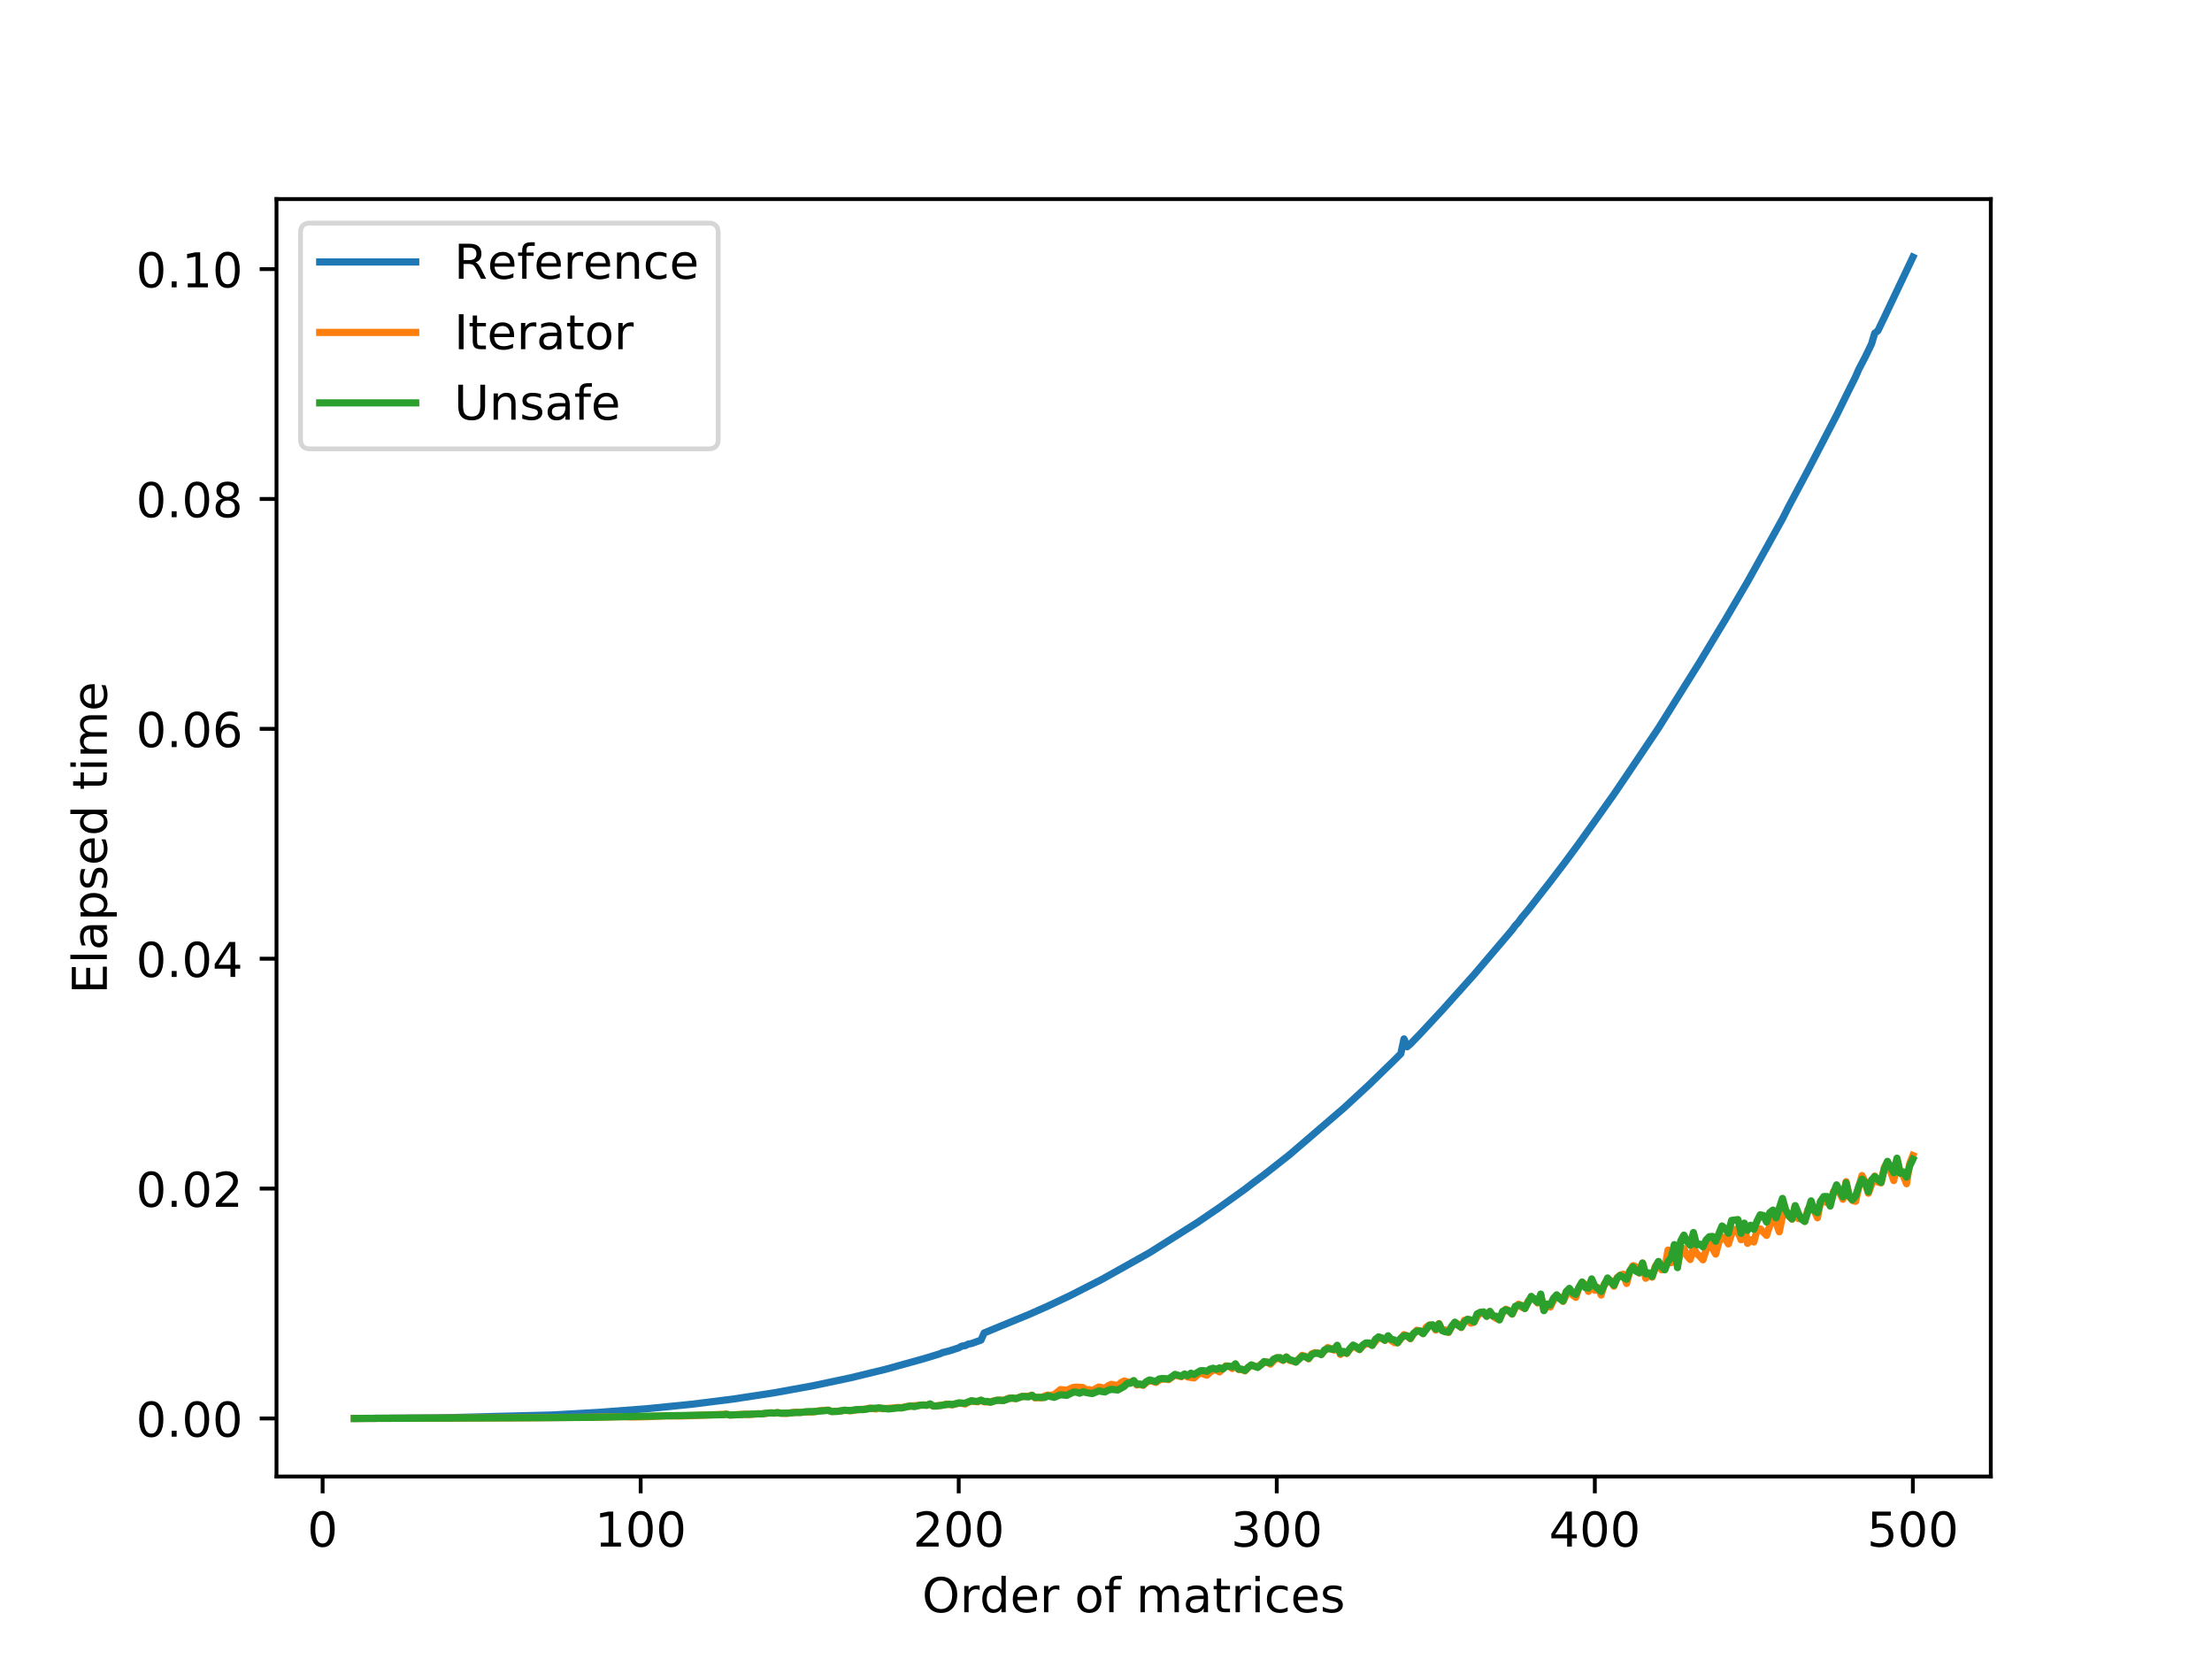 <?xml version="1.0" encoding="utf-8" standalone="no"?>
<!DOCTYPE svg PUBLIC "-//W3C//DTD SVG 1.1//EN"
  "http://www.w3.org/Graphics/SVG/1.1/DTD/svg11.dtd">
<!-- Created with matplotlib (https://matplotlib.org/) -->
<svg height="345.6pt" version="1.1" viewBox="0 0 460.8 345.6" width="460.8pt" xmlns="http://www.w3.org/2000/svg" xmlns:xlink="http://www.w3.org/1999/xlink">
 <defs>
  <style type="text/css">
*{stroke-linecap:butt;stroke-linejoin:round;}
  </style>
 </defs>
 <g id="figure_1">
  <g id="patch_1">
   <path d="M 0 345.6 
L 460.8 345.6 
L 460.8 0 
L 0 0 
z
" style="fill:#ffffff;"/>
  </g>
  <g id="axes_1">
   <g id="patch_2">
    <path d="M 57.6 307.584 
L 414.72 307.584 
L 414.72 41.472 
L 57.6 41.472 
z
" style="fill:#ffffff;"/>
   </g>
   <g id="matplotlib.axis_1">
    <g id="xtick_1">
     <g id="line2d_1">
      <defs>
       <path d="M 0 0 
L 0 3.5 
" id="md38ed3d8c5" style="stroke:#000000;stroke-width:0.8;"/>
      </defs>
      <g>
       <use style="stroke:#000000;stroke-width:0.8;" x="67.207" xlink:href="#md38ed3d8c5" y="307.584"/>
      </g>
     </g>
     <g id="text_1">
      <!-- 0 -->
      <defs>
       <path d="M 31.781 66.406 
Q 24.172 66.406 20.328 58.906 
Q 16.5 51.422 16.5 36.375 
Q 16.5 21.391 20.328 13.891 
Q 24.172 6.391 31.781 6.391 
Q 39.453 6.391 43.281 13.891 
Q 47.125 21.391 47.125 36.375 
Q 47.125 51.422 43.281 58.906 
Q 39.453 66.406 31.781 66.406 
z
M 31.781 74.219 
Q 44.047 74.219 50.516 64.516 
Q 56.984 54.828 56.984 36.375 
Q 56.984 17.969 50.516 8.266 
Q 44.047 -1.422 31.781 -1.422 
Q 19.531 -1.422 13.062 8.266 
Q 6.594 17.969 6.594 36.375 
Q 6.594 54.828 13.062 64.516 
Q 19.531 74.219 31.781 74.219 
z
" id="DejaVuSans-48"/>
      </defs>
      <g transform="translate(64.026 322.182)scale(0.1 -0.1)">
       <use xlink:href="#DejaVuSans-48"/>
      </g>
     </g>
    </g>
    <g id="xtick_2">
     <g id="line2d_2">
      <g>
       <use style="stroke:#000000;stroke-width:0.8;" x="133.463" xlink:href="#md38ed3d8c5" y="307.584"/>
      </g>
     </g>
     <g id="text_2">
      <!-- 100 -->
      <defs>
       <path d="M 12.406 8.297 
L 28.516 8.297 
L 28.516 63.922 
L 10.984 60.406 
L 10.984 69.391 
L 28.422 72.906 
L 38.281 72.906 
L 38.281 8.297 
L 54.391 8.297 
L 54.391 0 
L 12.406 0 
z
" id="DejaVuSans-49"/>
      </defs>
      <g transform="translate(123.919 322.182)scale(0.1 -0.1)">
       <use xlink:href="#DejaVuSans-49"/>
       <use x="63.623" xlink:href="#DejaVuSans-48"/>
       <use x="127.246" xlink:href="#DejaVuSans-48"/>
      </g>
     </g>
    </g>
    <g id="xtick_3">
     <g id="line2d_3">
      <g>
       <use style="stroke:#000000;stroke-width:0.8;" x="199.719" xlink:href="#md38ed3d8c5" y="307.584"/>
      </g>
     </g>
     <g id="text_3">
      <!-- 200 -->
      <defs>
       <path d="M 19.188 8.297 
L 53.609 8.297 
L 53.609 0 
L 7.328 0 
L 7.328 8.297 
Q 12.938 14.109 22.625 23.891 
Q 32.328 33.688 34.812 36.531 
Q 39.547 41.844 41.422 45.531 
Q 43.312 49.219 43.312 52.781 
Q 43.312 58.594 39.234 62.25 
Q 35.156 65.922 28.609 65.922 
Q 23.969 65.922 18.812 64.312 
Q 13.672 62.703 7.812 59.422 
L 7.812 69.391 
Q 13.766 71.781 18.938 73 
Q 24.125 74.219 28.422 74.219 
Q 39.75 74.219 46.484 68.547 
Q 53.219 62.891 53.219 53.422 
Q 53.219 48.922 51.531 44.891 
Q 49.859 40.875 45.406 35.406 
Q 44.188 33.984 37.641 27.219 
Q 31.109 20.453 19.188 8.297 
z
" id="DejaVuSans-50"/>
      </defs>
      <g transform="translate(190.175 322.182)scale(0.1 -0.1)">
       <use xlink:href="#DejaVuSans-50"/>
       <use x="63.623" xlink:href="#DejaVuSans-48"/>
       <use x="127.246" xlink:href="#DejaVuSans-48"/>
      </g>
     </g>
    </g>
    <g id="xtick_4">
     <g id="line2d_4">
      <g>
       <use style="stroke:#000000;stroke-width:0.8;" x="265.975" xlink:href="#md38ed3d8c5" y="307.584"/>
      </g>
     </g>
     <g id="text_4">
      <!-- 300 -->
      <defs>
       <path d="M 40.578 39.312 
Q 47.656 37.797 51.625 33 
Q 55.609 28.219 55.609 21.188 
Q 55.609 10.406 48.188 4.484 
Q 40.766 -1.422 27.094 -1.422 
Q 22.516 -1.422 17.656 -0.516 
Q 12.797 0.391 7.625 2.203 
L 7.625 11.719 
Q 11.719 9.328 16.594 8.109 
Q 21.484 6.891 26.812 6.891 
Q 36.078 6.891 40.938 10.547 
Q 45.797 14.203 45.797 21.188 
Q 45.797 27.641 41.281 31.266 
Q 36.766 34.906 28.719 34.906 
L 20.219 34.906 
L 20.219 43.016 
L 29.109 43.016 
Q 36.375 43.016 40.234 45.922 
Q 44.094 48.828 44.094 54.297 
Q 44.094 59.906 40.109 62.906 
Q 36.141 65.922 28.719 65.922 
Q 24.656 65.922 20.016 65.031 
Q 15.375 64.156 9.812 62.312 
L 9.812 71.094 
Q 15.438 72.656 20.344 73.438 
Q 25.25 74.219 29.594 74.219 
Q 40.828 74.219 47.359 69.109 
Q 53.906 64.016 53.906 55.328 
Q 53.906 49.266 50.438 45.094 
Q 46.969 40.922 40.578 39.312 
z
" id="DejaVuSans-51"/>
      </defs>
      <g transform="translate(256.431 322.182)scale(0.1 -0.1)">
       <use xlink:href="#DejaVuSans-51"/>
       <use x="63.623" xlink:href="#DejaVuSans-48"/>
       <use x="127.246" xlink:href="#DejaVuSans-48"/>
      </g>
     </g>
    </g>
    <g id="xtick_5">
     <g id="line2d_5">
      <g>
       <use style="stroke:#000000;stroke-width:0.8;" x="332.231" xlink:href="#md38ed3d8c5" y="307.584"/>
      </g>
     </g>
     <g id="text_5">
      <!-- 400 -->
      <defs>
       <path d="M 37.797 64.312 
L 12.891 25.391 
L 37.797 25.391 
z
M 35.203 72.906 
L 47.609 72.906 
L 47.609 25.391 
L 58.016 25.391 
L 58.016 17.188 
L 47.609 17.188 
L 47.609 0 
L 37.797 0 
L 37.797 17.188 
L 4.891 17.188 
L 4.891 26.703 
z
" id="DejaVuSans-52"/>
      </defs>
      <g transform="translate(322.687 322.182)scale(0.1 -0.1)">
       <use xlink:href="#DejaVuSans-52"/>
       <use x="63.623" xlink:href="#DejaVuSans-48"/>
       <use x="127.246" xlink:href="#DejaVuSans-48"/>
      </g>
     </g>
    </g>
    <g id="xtick_6">
     <g id="line2d_6">
      <g>
       <use style="stroke:#000000;stroke-width:0.8;" x="398.487" xlink:href="#md38ed3d8c5" y="307.584"/>
      </g>
     </g>
     <g id="text_6">
      <!-- 500 -->
      <defs>
       <path d="M 10.797 72.906 
L 49.516 72.906 
L 49.516 64.594 
L 19.828 64.594 
L 19.828 46.734 
Q 21.969 47.469 24.109 47.828 
Q 26.266 48.188 28.422 48.188 
Q 40.625 48.188 47.75 41.5 
Q 54.891 34.812 54.891 23.391 
Q 54.891 11.625 47.562 5.094 
Q 40.234 -1.422 26.906 -1.422 
Q 22.312 -1.422 17.547 -0.641 
Q 12.797 0.141 7.719 1.703 
L 7.719 11.625 
Q 12.109 9.234 16.797 8.062 
Q 21.484 6.891 26.703 6.891 
Q 35.156 6.891 40.078 11.328 
Q 45.016 15.766 45.016 23.391 
Q 45.016 31 40.078 35.438 
Q 35.156 39.891 26.703 39.891 
Q 22.75 39.891 18.812 39.016 
Q 14.891 38.141 10.797 36.281 
z
" id="DejaVuSans-53"/>
      </defs>
      <g transform="translate(388.944 322.182)scale(0.1 -0.1)">
       <use xlink:href="#DejaVuSans-53"/>
       <use x="63.623" xlink:href="#DejaVuSans-48"/>
       <use x="127.246" xlink:href="#DejaVuSans-48"/>
      </g>
     </g>
    </g>
    <g id="text_7">
     <!-- Order of matrices -->
     <defs>
      <path d="M 39.406 66.219 
Q 28.656 66.219 22.328 58.203 
Q 16.016 50.203 16.016 36.375 
Q 16.016 22.609 22.328 14.594 
Q 28.656 6.594 39.406 6.594 
Q 50.141 6.594 56.422 14.594 
Q 62.703 22.609 62.703 36.375 
Q 62.703 50.203 56.422 58.203 
Q 50.141 66.219 39.406 66.219 
z
M 39.406 74.219 
Q 54.734 74.219 63.906 63.938 
Q 73.094 53.656 73.094 36.375 
Q 73.094 19.141 63.906 8.859 
Q 54.734 -1.422 39.406 -1.422 
Q 24.031 -1.422 14.812 8.828 
Q 5.609 19.094 5.609 36.375 
Q 5.609 53.656 14.812 63.938 
Q 24.031 74.219 39.406 74.219 
z
" id="DejaVuSans-79"/>
      <path d="M 41.109 46.297 
Q 39.594 47.172 37.812 47.578 
Q 36.031 48 33.891 48 
Q 26.266 48 22.188 43.047 
Q 18.109 38.094 18.109 28.812 
L 18.109 0 
L 9.078 0 
L 9.078 54.688 
L 18.109 54.688 
L 18.109 46.188 
Q 20.953 51.172 25.484 53.578 
Q 30.031 56 36.531 56 
Q 37.453 56 38.578 55.875 
Q 39.703 55.766 41.062 55.516 
z
" id="DejaVuSans-114"/>
      <path d="M 45.406 46.391 
L 45.406 75.984 
L 54.391 75.984 
L 54.391 0 
L 45.406 0 
L 45.406 8.203 
Q 42.578 3.328 38.25 0.953 
Q 33.938 -1.422 27.875 -1.422 
Q 17.969 -1.422 11.734 6.484 
Q 5.516 14.406 5.516 27.297 
Q 5.516 40.188 11.734 48.094 
Q 17.969 56 27.875 56 
Q 33.938 56 38.25 53.625 
Q 42.578 51.266 45.406 46.391 
z
M 14.797 27.297 
Q 14.797 17.391 18.875 11.75 
Q 22.953 6.109 30.078 6.109 
Q 37.203 6.109 41.297 11.75 
Q 45.406 17.391 45.406 27.297 
Q 45.406 37.203 41.297 42.844 
Q 37.203 48.484 30.078 48.484 
Q 22.953 48.484 18.875 42.844 
Q 14.797 37.203 14.797 27.297 
z
" id="DejaVuSans-100"/>
      <path d="M 56.203 29.594 
L 56.203 25.203 
L 14.891 25.203 
Q 15.484 15.922 20.484 11.062 
Q 25.484 6.203 34.422 6.203 
Q 39.594 6.203 44.453 7.469 
Q 49.312 8.734 54.109 11.281 
L 54.109 2.781 
Q 49.266 0.734 44.188 -0.344 
Q 39.109 -1.422 33.891 -1.422 
Q 20.797 -1.422 13.156 6.188 
Q 5.516 13.812 5.516 26.812 
Q 5.516 40.234 12.766 48.109 
Q 20.016 56 32.328 56 
Q 43.359 56 49.781 48.891 
Q 56.203 41.797 56.203 29.594 
z
M 47.219 32.234 
Q 47.125 39.594 43.094 43.984 
Q 39.062 48.391 32.422 48.391 
Q 24.906 48.391 20.391 44.141 
Q 15.875 39.891 15.188 32.172 
z
" id="DejaVuSans-101"/>
      <path id="DejaVuSans-32"/>
      <path d="M 30.609 48.391 
Q 23.391 48.391 19.188 42.75 
Q 14.984 37.109 14.984 27.297 
Q 14.984 17.484 19.156 11.844 
Q 23.344 6.203 30.609 6.203 
Q 37.797 6.203 41.984 11.859 
Q 46.188 17.531 46.188 27.297 
Q 46.188 37.016 41.984 42.703 
Q 37.797 48.391 30.609 48.391 
z
M 30.609 56 
Q 42.328 56 49.016 48.375 
Q 55.719 40.766 55.719 27.297 
Q 55.719 13.875 49.016 6.219 
Q 42.328 -1.422 30.609 -1.422 
Q 18.844 -1.422 12.172 6.219 
Q 5.516 13.875 5.516 27.297 
Q 5.516 40.766 12.172 48.375 
Q 18.844 56 30.609 56 
z
" id="DejaVuSans-111"/>
      <path d="M 37.109 75.984 
L 37.109 68.5 
L 28.516 68.5 
Q 23.688 68.5 21.797 66.547 
Q 19.922 64.594 19.922 59.516 
L 19.922 54.688 
L 34.719 54.688 
L 34.719 47.703 
L 19.922 47.703 
L 19.922 0 
L 10.891 0 
L 10.891 47.703 
L 2.297 47.703 
L 2.297 54.688 
L 10.891 54.688 
L 10.891 58.5 
Q 10.891 67.625 15.141 71.797 
Q 19.391 75.984 28.609 75.984 
z
" id="DejaVuSans-102"/>
      <path d="M 52 44.188 
Q 55.375 50.25 60.062 53.125 
Q 64.75 56 71.094 56 
Q 79.641 56 84.281 50.016 
Q 88.922 44.047 88.922 33.016 
L 88.922 0 
L 79.891 0 
L 79.891 32.719 
Q 79.891 40.578 77.094 44.375 
Q 74.312 48.188 68.609 48.188 
Q 61.625 48.188 57.562 43.547 
Q 53.516 38.922 53.516 30.906 
L 53.516 0 
L 44.484 0 
L 44.484 32.719 
Q 44.484 40.625 41.703 44.406 
Q 38.922 48.188 33.109 48.188 
Q 26.219 48.188 22.156 43.531 
Q 18.109 38.875 18.109 30.906 
L 18.109 0 
L 9.078 0 
L 9.078 54.688 
L 18.109 54.688 
L 18.109 46.188 
Q 21.188 51.219 25.484 53.609 
Q 29.781 56 35.688 56 
Q 41.656 56 45.828 52.969 
Q 50 49.953 52 44.188 
z
" id="DejaVuSans-109"/>
      <path d="M 34.281 27.484 
Q 23.391 27.484 19.188 25 
Q 14.984 22.516 14.984 16.5 
Q 14.984 11.719 18.141 8.906 
Q 21.297 6.109 26.703 6.109 
Q 34.188 6.109 38.703 11.406 
Q 43.219 16.703 43.219 25.484 
L 43.219 27.484 
z
M 52.203 31.203 
L 52.203 0 
L 43.219 0 
L 43.219 8.297 
Q 40.141 3.328 35.547 0.953 
Q 30.953 -1.422 24.312 -1.422 
Q 15.922 -1.422 10.953 3.297 
Q 6 8.016 6 15.922 
Q 6 25.141 12.172 29.828 
Q 18.359 34.516 30.609 34.516 
L 43.219 34.516 
L 43.219 35.406 
Q 43.219 41.609 39.141 45 
Q 35.062 48.391 27.688 48.391 
Q 23 48.391 18.547 47.266 
Q 14.109 46.141 10.016 43.891 
L 10.016 52.203 
Q 14.938 54.109 19.578 55.047 
Q 24.219 56 28.609 56 
Q 40.484 56 46.344 49.844 
Q 52.203 43.703 52.203 31.203 
z
" id="DejaVuSans-97"/>
      <path d="M 18.312 70.219 
L 18.312 54.688 
L 36.812 54.688 
L 36.812 47.703 
L 18.312 47.703 
L 18.312 18.016 
Q 18.312 11.328 20.141 9.422 
Q 21.969 7.516 27.594 7.516 
L 36.812 7.516 
L 36.812 0 
L 27.594 0 
Q 17.188 0 13.234 3.875 
Q 9.281 7.766 9.281 18.016 
L 9.281 47.703 
L 2.688 47.703 
L 2.688 54.688 
L 9.281 54.688 
L 9.281 70.219 
z
" id="DejaVuSans-116"/>
      <path d="M 9.422 54.688 
L 18.406 54.688 
L 18.406 0 
L 9.422 0 
z
M 9.422 75.984 
L 18.406 75.984 
L 18.406 64.594 
L 9.422 64.594 
z
" id="DejaVuSans-105"/>
      <path d="M 48.781 52.594 
L 48.781 44.188 
Q 44.969 46.297 41.141 47.344 
Q 37.312 48.391 33.406 48.391 
Q 24.656 48.391 19.812 42.844 
Q 14.984 37.312 14.984 27.297 
Q 14.984 17.281 19.812 11.734 
Q 24.656 6.203 33.406 6.203 
Q 37.312 6.203 41.141 7.25 
Q 44.969 8.297 48.781 10.406 
L 48.781 2.094 
Q 45.016 0.344 40.984 -0.531 
Q 36.969 -1.422 32.422 -1.422 
Q 20.062 -1.422 12.781 6.344 
Q 5.516 14.109 5.516 27.297 
Q 5.516 40.672 12.859 48.328 
Q 20.219 56 33.016 56 
Q 37.156 56 41.109 55.141 
Q 45.062 54.297 48.781 52.594 
z
" id="DejaVuSans-99"/>
      <path d="M 44.281 53.078 
L 44.281 44.578 
Q 40.484 46.531 36.375 47.5 
Q 32.281 48.484 27.875 48.484 
Q 21.188 48.484 17.844 46.438 
Q 14.5 44.391 14.5 40.281 
Q 14.5 37.156 16.891 35.375 
Q 19.281 33.594 26.516 31.984 
L 29.594 31.297 
Q 39.156 29.25 43.188 25.516 
Q 47.219 21.781 47.219 15.094 
Q 47.219 7.469 41.188 3.016 
Q 35.156 -1.422 24.609 -1.422 
Q 20.219 -1.422 15.453 -0.562 
Q 10.688 0.297 5.422 2 
L 5.422 11.281 
Q 10.406 8.688 15.234 7.391 
Q 20.062 6.109 24.812 6.109 
Q 31.156 6.109 34.562 8.281 
Q 37.984 10.453 37.984 14.406 
Q 37.984 18.062 35.516 20.016 
Q 33.062 21.969 24.703 23.781 
L 21.578 24.516 
Q 13.234 26.266 9.516 29.906 
Q 5.812 33.547 5.812 39.891 
Q 5.812 47.609 11.281 51.797 
Q 16.75 56 26.812 56 
Q 31.781 56 36.172 55.266 
Q 40.578 54.547 44.281 53.078 
z
" id="DejaVuSans-115"/>
     </defs>
     <g transform="translate(192.096 335.861)scale(0.1 -0.1)">
      <use xlink:href="#DejaVuSans-79"/>
      <use x="78.711" xlink:href="#DejaVuSans-114"/>
      <use x="119.809" xlink:href="#DejaVuSans-100"/>
      <use x="183.285" xlink:href="#DejaVuSans-101"/>
      <use x="244.809" xlink:href="#DejaVuSans-114"/>
      <use x="285.922" xlink:href="#DejaVuSans-32"/>
      <use x="317.709" xlink:href="#DejaVuSans-111"/>
      <use x="378.891" xlink:href="#DejaVuSans-102"/>
      <use x="414.096" xlink:href="#DejaVuSans-32"/>
      <use x="445.883" xlink:href="#DejaVuSans-109"/>
      <use x="543.295" xlink:href="#DejaVuSans-97"/>
      <use x="604.574" xlink:href="#DejaVuSans-116"/>
      <use x="643.783" xlink:href="#DejaVuSans-114"/>
      <use x="684.896" xlink:href="#DejaVuSans-105"/>
      <use x="712.68" xlink:href="#DejaVuSans-99"/>
      <use x="767.66" xlink:href="#DejaVuSans-101"/>
      <use x="829.184" xlink:href="#DejaVuSans-115"/>
     </g>
    </g>
   </g>
   <g id="matplotlib.axis_2">
    <g id="ytick_1">
     <g id="line2d_7">
      <defs>
       <path d="M 0 0 
L -3.5 0 
" id="maf5b154759" style="stroke:#000000;stroke-width:0.8;"/>
      </defs>
      <g>
       <use style="stroke:#000000;stroke-width:0.8;" x="57.6" xlink:href="#maf5b154759" y="295.49"/>
      </g>
     </g>
     <g id="text_8">
      <!-- 0.00 -->
      <defs>
       <path d="M 10.688 12.406 
L 21 12.406 
L 21 0 
L 10.688 0 
z
" id="DejaVuSans-46"/>
      </defs>
      <g transform="translate(28.334 299.289)scale(0.1 -0.1)">
       <use xlink:href="#DejaVuSans-48"/>
       <use x="63.623" xlink:href="#DejaVuSans-46"/>
       <use x="95.41" xlink:href="#DejaVuSans-48"/>
       <use x="159.033" xlink:href="#DejaVuSans-48"/>
      </g>
     </g>
    </g>
    <g id="ytick_2">
     <g id="line2d_8">
      <g>
       <use style="stroke:#000000;stroke-width:0.8;" x="57.6" xlink:href="#maf5b154759" y="247.604"/>
      </g>
     </g>
     <g id="text_9">
      <!-- 0.02 -->
      <g transform="translate(28.334 251.403)scale(0.1 -0.1)">
       <use xlink:href="#DejaVuSans-48"/>
       <use x="63.623" xlink:href="#DejaVuSans-46"/>
       <use x="95.41" xlink:href="#DejaVuSans-48"/>
       <use x="159.033" xlink:href="#DejaVuSans-50"/>
      </g>
     </g>
    </g>
    <g id="ytick_3">
     <g id="line2d_9">
      <g>
       <use style="stroke:#000000;stroke-width:0.8;" x="57.6" xlink:href="#maf5b154759" y="199.717"/>
      </g>
     </g>
     <g id="text_10">
      <!-- 0.04 -->
      <g transform="translate(28.334 203.517)scale(0.1 -0.1)">
       <use xlink:href="#DejaVuSans-48"/>
       <use x="63.623" xlink:href="#DejaVuSans-46"/>
       <use x="95.41" xlink:href="#DejaVuSans-48"/>
       <use x="159.033" xlink:href="#DejaVuSans-52"/>
      </g>
     </g>
    </g>
    <g id="ytick_4">
     <g id="line2d_10">
      <g>
       <use style="stroke:#000000;stroke-width:0.8;" x="57.6" xlink:href="#maf5b154759" y="151.831"/>
      </g>
     </g>
     <g id="text_11">
      <!-- 0.06 -->
      <defs>
       <path d="M 33.016 40.375 
Q 26.375 40.375 22.484 35.828 
Q 18.609 31.297 18.609 23.391 
Q 18.609 15.531 22.484 10.953 
Q 26.375 6.391 33.016 6.391 
Q 39.656 6.391 43.531 10.953 
Q 47.406 15.531 47.406 23.391 
Q 47.406 31.297 43.531 35.828 
Q 39.656 40.375 33.016 40.375 
z
M 52.594 71.297 
L 52.594 62.312 
Q 48.875 64.062 45.094 64.984 
Q 41.312 65.922 37.594 65.922 
Q 27.828 65.922 22.672 59.328 
Q 17.531 52.734 16.797 39.406 
Q 19.672 43.656 24.016 45.922 
Q 28.375 48.188 33.594 48.188 
Q 44.578 48.188 50.953 41.516 
Q 57.328 34.859 57.328 23.391 
Q 57.328 12.156 50.688 5.359 
Q 44.047 -1.422 33.016 -1.422 
Q 20.359 -1.422 13.672 8.266 
Q 6.984 17.969 6.984 36.375 
Q 6.984 53.656 15.188 63.938 
Q 23.391 74.219 37.203 74.219 
Q 40.922 74.219 44.703 73.484 
Q 48.484 72.75 52.594 71.297 
z
" id="DejaVuSans-54"/>
      </defs>
      <g transform="translate(28.334 155.63)scale(0.1 -0.1)">
       <use xlink:href="#DejaVuSans-48"/>
       <use x="63.623" xlink:href="#DejaVuSans-46"/>
       <use x="95.41" xlink:href="#DejaVuSans-48"/>
       <use x="159.033" xlink:href="#DejaVuSans-54"/>
      </g>
     </g>
    </g>
    <g id="ytick_5">
     <g id="line2d_11">
      <g>
       <use style="stroke:#000000;stroke-width:0.8;" x="57.6" xlink:href="#maf5b154759" y="103.945"/>
      </g>
     </g>
     <g id="text_12">
      <!-- 0.08 -->
      <defs>
       <path d="M 31.781 34.625 
Q 24.75 34.625 20.719 30.859 
Q 16.703 27.094 16.703 20.516 
Q 16.703 13.922 20.719 10.156 
Q 24.75 6.391 31.781 6.391 
Q 38.812 6.391 42.859 10.172 
Q 46.922 13.969 46.922 20.516 
Q 46.922 27.094 42.891 30.859 
Q 38.875 34.625 31.781 34.625 
z
M 21.922 38.812 
Q 15.578 40.375 12.031 44.719 
Q 8.5 49.078 8.5 55.328 
Q 8.5 64.062 14.719 69.141 
Q 20.953 74.219 31.781 74.219 
Q 42.672 74.219 48.875 69.141 
Q 55.078 64.062 55.078 55.328 
Q 55.078 49.078 51.531 44.719 
Q 48 40.375 41.703 38.812 
Q 48.828 37.156 52.797 32.312 
Q 56.781 27.484 56.781 20.516 
Q 56.781 9.906 50.312 4.234 
Q 43.844 -1.422 31.781 -1.422 
Q 19.734 -1.422 13.25 4.234 
Q 6.781 9.906 6.781 20.516 
Q 6.781 27.484 10.781 32.312 
Q 14.797 37.156 21.922 38.812 
z
M 18.312 54.391 
Q 18.312 48.734 21.844 45.562 
Q 25.391 42.391 31.781 42.391 
Q 38.141 42.391 41.719 45.562 
Q 45.312 48.734 45.312 54.391 
Q 45.312 60.062 41.719 63.234 
Q 38.141 66.406 31.781 66.406 
Q 25.391 66.406 21.844 63.234 
Q 18.312 60.062 18.312 54.391 
z
" id="DejaVuSans-56"/>
      </defs>
      <g transform="translate(28.334 107.744)scale(0.1 -0.1)">
       <use xlink:href="#DejaVuSans-48"/>
       <use x="63.623" xlink:href="#DejaVuSans-46"/>
       <use x="95.41" xlink:href="#DejaVuSans-48"/>
       <use x="159.033" xlink:href="#DejaVuSans-56"/>
      </g>
     </g>
    </g>
    <g id="ytick_6">
     <g id="line2d_12">
      <g>
       <use style="stroke:#000000;stroke-width:0.8;" x="57.6" xlink:href="#maf5b154759" y="56.059"/>
      </g>
     </g>
     <g id="text_13">
      <!-- 0.10 -->
      <g transform="translate(28.334 59.858)scale(0.1 -0.1)">
       <use xlink:href="#DejaVuSans-48"/>
       <use x="63.623" xlink:href="#DejaVuSans-46"/>
       <use x="95.41" xlink:href="#DejaVuSans-49"/>
       <use x="159.033" xlink:href="#DejaVuSans-48"/>
      </g>
     </g>
    </g>
    <g id="text_14">
     <!-- Elapsed time -->
     <defs>
      <path d="M 9.812 72.906 
L 55.906 72.906 
L 55.906 64.594 
L 19.672 64.594 
L 19.672 43.016 
L 54.391 43.016 
L 54.391 34.719 
L 19.672 34.719 
L 19.672 8.297 
L 56.781 8.297 
L 56.781 0 
L 9.812 0 
z
" id="DejaVuSans-69"/>
      <path d="M 9.422 75.984 
L 18.406 75.984 
L 18.406 0 
L 9.422 0 
z
" id="DejaVuSans-108"/>
      <path d="M 18.109 8.203 
L 18.109 -20.797 
L 9.078 -20.797 
L 9.078 54.688 
L 18.109 54.688 
L 18.109 46.391 
Q 20.953 51.266 25.266 53.625 
Q 29.594 56 35.594 56 
Q 45.562 56 51.781 48.094 
Q 58.016 40.188 58.016 27.297 
Q 58.016 14.406 51.781 6.484 
Q 45.562 -1.422 35.594 -1.422 
Q 29.594 -1.422 25.266 0.953 
Q 20.953 3.328 18.109 8.203 
z
M 48.688 27.297 
Q 48.688 37.203 44.609 42.844 
Q 40.531 48.484 33.406 48.484 
Q 26.266 48.484 22.188 42.844 
Q 18.109 37.203 18.109 27.297 
Q 18.109 17.391 22.188 11.75 
Q 26.266 6.109 33.406 6.109 
Q 40.531 6.109 44.609 11.75 
Q 48.688 17.391 48.688 27.297 
z
" id="DejaVuSans-112"/>
     </defs>
     <g transform="translate(22.255 207.055)rotate(-90)scale(0.1 -0.1)">
      <use xlink:href="#DejaVuSans-69"/>
      <use x="63.184" xlink:href="#DejaVuSans-108"/>
      <use x="90.967" xlink:href="#DejaVuSans-97"/>
      <use x="152.246" xlink:href="#DejaVuSans-112"/>
      <use x="215.723" xlink:href="#DejaVuSans-115"/>
      <use x="267.822" xlink:href="#DejaVuSans-101"/>
      <use x="329.346" xlink:href="#DejaVuSans-100"/>
      <use x="392.822" xlink:href="#DejaVuSans-32"/>
      <use x="424.609" xlink:href="#DejaVuSans-116"/>
      <use x="463.818" xlink:href="#DejaVuSans-105"/>
      <use x="491.602" xlink:href="#DejaVuSans-109"/>
      <use x="589.014" xlink:href="#DejaVuSans-101"/>
     </g>
    </g>
   </g>
   <g id="line2d_13">
    <path clip-path="url(#p42b9e9c240)" d="M 73.833 295.487 
L 91.722 295.361 
L 114.911 294.77 
L 124.85 294.213 
L 134.788 293.46 
L 144.064 292.534 
L 152.677 291.455 
L 161.291 290.141 
L 169.241 288.699 
L 177.192 287.018 
L 184.48 285.249 
L 192.431 283.045 
L 195.744 282.036 
L 196.406 281.754 
L 197.732 281.424 
L 199.719 280.779 
L 200.382 280.409 
L 201.044 280.329 
L 201.707 280 
L 202.369 279.883 
L 204.357 279.173 
L 205.02 277.67 
L 214.296 273.851 
L 218.271 272.092 
L 222.909 269.9 
L 229.534 266.522 
L 239.473 260.955 
L 249.411 254.686 
L 254.049 251.526 
L 259.35 247.721 
L 261.337 246.197 
L 263.325 244.726 
L 268.625 240.554 
L 279.889 230.881 
L 285.189 225.987 
L 290.49 220.834 
L 291.815 219.505 
L 292.478 216.426 
L 293.14 218.063 
L 293.803 217.488 
L 295.79 215.439 
L 300.428 210.451 
L 307.054 203.055 
L 315.005 193.714 
L 315.667 192.795 
L 316.33 192.096 
L 316.992 191.163 
L 318.317 189.589 
L 322.955 183.659 
L 326.268 179.303 
L 328.918 175.704 
L 331.569 171.997 
L 336.207 165.463 
L 339.519 160.572 
L 345.482 151.688 
L 354.096 137.913 
L 358.071 131.313 
L 359.396 129.13 
L 364.034 121.211 
L 368.009 114.074 
L 371.322 108.086 
L 372.647 105.458 
L 376.623 98 
L 382.586 86.517 
L 384.574 82.46 
L 386.561 78.456 
L 387.224 76.92 
L 388.549 74.389 
L 389.874 71.656 
L 390.537 69.419 
L 391.199 68.905 
L 392.524 66.143 
L 398.487 53.568 
L 398.487 53.568 
" style="fill:none;stroke:#1f77b4;stroke-linecap:square;stroke-width:1.5;"/>
   </g>
   <g id="line2d_14">
    <path clip-path="url(#p42b9e9c240)" d="M 73.833 295.488 
L 108.286 295.357 
L 115.574 295.3 
L 122.2 295.249 
L 130.15 295.099 
L 131.475 295.185 
L 134.788 295.127 
L 138.764 294.926 
L 140.089 294.961 
L 141.414 294.971 
L 143.402 294.923 
L 151.352 294.608 
L 152.015 294.767 
L 154.003 294.682 
L 155.328 294.605 
L 155.99 294.678 
L 157.978 294.52 
L 158.64 294.537 
L 160.628 294.307 
L 161.291 294.384 
L 161.953 294.299 
L 163.278 294.413 
L 163.941 294.457 
L 165.266 294.219 
L 167.254 294.189 
L 168.579 294.123 
L 169.241 294.158 
L 170.567 293.901 
L 172.554 293.741 
L 173.217 294.043 
L 175.204 293.937 
L 175.867 293.784 
L 177.192 293.878 
L 179.18 293.619 
L 180.505 293.53 
L 181.167 293.329 
L 182.493 293.515 
L 183.155 293.273 
L 183.818 293.47 
L 185.805 293.336 
L 187.131 293.198 
L 187.793 293.256 
L 189.118 292.96 
L 191.106 292.787 
L 192.431 292.656 
L 193.094 292.738 
L 193.756 292.504 
L 194.419 292.916 
L 196.406 292.719 
L 197.069 292.498 
L 198.394 292.634 
L 199.719 292.303 
L 200.382 292.325 
L 201.044 292.483 
L 201.707 292.111 
L 202.369 291.901 
L 203.695 292.018 
L 204.357 291.701 
L 205.02 292.029 
L 206.345 292.079 
L 207.007 291.817 
L 208.332 291.644 
L 208.995 291.744 
L 210.32 291.228 
L 211.645 291.34 
L 212.97 290.888 
L 214.296 290.868 
L 214.958 290.635 
L 215.621 291.21 
L 216.283 291.137 
L 216.946 291.209 
L 217.608 290.811 
L 218.271 290.622 
L 218.933 290.665 
L 219.596 290.538 
L 220.921 289.478 
L 222.246 289.602 
L 223.571 289.029 
L 224.234 288.962 
L 225.559 289.041 
L 226.222 289.487 
L 226.884 289.479 
L 227.547 289.702 
L 228.872 288.94 
L 230.197 289.192 
L 230.86 288.671 
L 231.522 288.383 
L 232.847 288.643 
L 233.51 288.045 
L 234.172 287.685 
L 234.835 287.897 
L 235.497 287.915 
L 236.16 287.732 
L 236.823 288.52 
L 237.485 288.375 
L 238.148 288.607 
L 238.81 287.992 
L 239.473 287.646 
L 240.135 287.742 
L 240.798 287.987 
L 241.46 287.51 
L 242.123 287.29 
L 242.786 287.28 
L 243.448 287.399 
L 244.773 286.45 
L 246.098 286.79 
L 246.761 286.334 
L 247.424 286.853 
L 248.749 287.048 
L 249.411 286.431 
L 250.074 286.012 
L 251.399 286.475 
L 252.061 285.873 
L 252.724 285.427 
L 253.387 285.41 
L 254.049 285.796 
L 255.374 284.534 
L 256.037 284.605 
L 256.699 285.082 
L 257.362 284.44 
L 258.024 285.291 
L 258.687 285.287 
L 259.35 285.588 
L 260.012 284.894 
L 260.675 284.378 
L 262 284.795 
L 262.662 284.222 
L 263.325 283.88 
L 263.988 283.743 
L 264.65 284.17 
L 265.975 282.836 
L 267.3 283.394 
L 267.963 282.673 
L 268.625 283.388 
L 269.951 283.707 
L 271.276 282.348 
L 271.938 282.578 
L 272.601 283.073 
L 273.263 282.04 
L 273.926 281.78 
L 274.588 281.884 
L 275.251 282.162 
L 276.576 280.717 
L 277.901 281.24 
L 278.564 280.498 
L 279.226 282.144 
L 279.889 281.714 
L 280.552 281.951 
L 281.214 281.056 
L 281.877 280.372 
L 283.202 281.148 
L 283.864 280.414 
L 284.527 279.926 
L 285.189 279.945 
L 285.852 280.215 
L 287.177 278.681 
L 287.84 278.785 
L 288.502 279.214 
L 289.165 278.387 
L 289.827 279.246 
L 290.49 279.693 
L 291.153 279.723 
L 292.478 278.03 
L 293.14 278.315 
L 293.803 278.896 
L 294.465 277.887 
L 295.128 277.111 
L 295.79 277.265 
L 296.453 277.79 
L 297.116 276.468 
L 297.778 276.019 
L 298.441 276.142 
L 299.103 277.08 
L 299.766 275.717 
L 300.428 277.114 
L 301.091 277.049 
L 301.753 277.583 
L 302.416 276.375 
L 303.079 275.527 
L 303.741 275.818 
L 304.404 276.563 
L 305.066 275.041 
L 305.729 274.883 
L 306.391 275.625 
L 307.054 275.451 
L 307.717 274.247 
L 308.379 273.362 
L 309.704 274.033 
L 310.367 273.245 
L 311.029 274.198 
L 311.692 274.664 
L 312.354 274.856 
L 313.017 273.547 
L 313.68 272.74 
L 314.342 273.001 
L 315.005 273.756 
L 315.667 272.453 
L 316.33 271.668 
L 316.992 272.305 
L 317.655 272.565 
L 318.317 271.05 
L 318.98 270.569 
L 319.643 270.554 
L 320.305 271.432 
L 320.968 269.819 
L 321.63 272.865 
L 322.293 272.081 
L 322.955 272.269 
L 323.618 270.929 
L 324.281 269.873 
L 324.943 270.212 
L 325.606 271.118 
L 326.268 269.745 
L 326.931 268.967 
L 327.593 269.756 
L 328.256 270.263 
L 328.918 268.284 
L 329.581 267.155 
L 330.244 267.576 
L 330.906 269.019 
L 331.569 266.805 
L 332.231 268.783 
L 332.894 268.211 
L 333.556 269.773 
L 334.219 267.452 
L 335.544 266.761 
L 336.207 267.941 
L 336.869 266.146 
L 337.532 265.621 
L 338.194 265.44 
L 338.857 267.366 
L 339.519 264.823 
L 340.182 263.657 
L 340.845 263.887 
L 341.507 265.201 
L 342.17 263.144 
L 342.832 266.283 
L 343.495 265.64 
L 344.157 266.057 
L 344.82 263.789 
L 345.482 262.904 
L 346.145 264.522 
L 346.808 264.294 
L 347.47 260.422 
L 348.133 263.04 
L 348.795 262.316 
L 349.458 263.517 
L 350.12 260.841 
L 350.783 260.097 
L 351.445 261.622 
L 352.108 262.377 
L 352.771 259.913 
L 353.433 261.111 
L 354.096 261.704 
L 354.758 262.451 
L 355.421 260.323 
L 356.083 258.904 
L 357.409 261.251 
L 358.071 258.771 
L 358.734 257.674 
L 359.396 257.931 
L 360.059 259.131 
L 360.721 257.059 
L 361.384 256.139 
L 362.046 256.657 
L 362.709 258.263 
L 363.372 255.172 
L 364.034 259.013 
L 364.697 258.253 
L 365.359 258.729 
L 366.022 256.264 
L 366.684 255.987 
L 368.009 257.362 
L 368.672 255.335 
L 369.335 254.122 
L 369.997 254.718 
L 370.66 256.602 
L 371.322 253.344 
L 371.985 252.148 
L 372.647 253.334 
L 373.31 253.98 
L 373.973 251.252 
L 374.635 253.849 
L 375.298 253.664 
L 375.96 254.38 
L 376.623 251.964 
L 377.285 251.336 
L 377.948 252.243 
L 378.61 253.688 
L 379.273 250.262 
L 379.936 250.287 
L 381.261 250.773 
L 381.923 248.266 
L 382.586 247.535 
L 383.248 248.475 
L 383.911 249.824 
L 384.574 246.159 
L 385.236 249.227 
L 385.899 250.078 
L 386.561 250.254 
L 387.224 247.299 
L 387.886 244.89 
L 388.549 246.234 
L 389.211 248.574 
L 390.537 244.993 
L 391.199 246.232 
L 391.862 246.416 
L 392.524 243.227 
L 393.187 242.067 
L 394.512 245.937 
L 395.174 241.594 
L 395.837 244.095 
L 396.5 244.916 
L 397.162 246.59 
L 397.825 242.39 
L 398.487 240.718 
L 398.487 240.718 
" style="fill:none;stroke:#ff7f0e;stroke-linecap:square;stroke-width:1.5;"/>
   </g>
   <g id="line2d_15">
    <path clip-path="url(#p42b9e9c240)" d="M 73.833 295.488 
L 108.286 295.355 
L 112.924 295.34 
L 115.574 295.319 
L 120.875 295.275 
L 122.862 295.258 
L 126.838 295.183 
L 150.69 294.707 
L 151.352 294.61 
L 152.015 294.779 
L 156.653 294.583 
L 157.978 294.525 
L 158.64 294.546 
L 159.966 294.353 
L 161.291 294.364 
L 161.953 294.266 
L 162.616 294.416 
L 164.603 294.346 
L 165.929 294.238 
L 166.591 294.263 
L 167.916 294.094 
L 169.904 294.042 
L 171.229 293.901 
L 172.554 293.802 
L 173.217 294.042 
L 174.542 294.014 
L 175.867 293.778 
L 177.192 293.84 
L 178.517 293.626 
L 179.842 293.651 
L 181.167 293.423 
L 183.155 293.307 
L 185.143 293.511 
L 187.131 293.282 
L 187.793 293.307 
L 189.118 293.013 
L 189.781 292.894 
L 190.443 293.025 
L 191.768 292.71 
L 193.094 292.739 
L 193.756 292.465 
L 194.419 292.892 
L 195.081 292.91 
L 197.732 292.518 
L 198.394 292.607 
L 199.719 292.255 
L 201.044 292.317 
L 202.369 291.781 
L 203.032 291.91 
L 203.695 291.908 
L 204.357 291.687 
L 205.02 291.95 
L 205.682 291.937 
L 206.345 292.108 
L 207.67 291.69 
L 208.995 291.771 
L 210.32 291.306 
L 210.983 291.233 
L 211.645 291.365 
L 212.97 290.904 
L 214.296 290.986 
L 214.958 290.676 
L 215.621 291.098 
L 216.946 291.082 
L 217.608 291.13 
L 218.271 290.772 
L 219.596 291.09 
L 220.921 290.552 
L 222.246 290.675 
L 223.571 290.015 
L 224.234 290.011 
L 224.896 290.233 
L 225.559 289.94 
L 226.884 290.212 
L 227.547 290.304 
L 228.872 289.769 
L 230.197 289.967 
L 230.86 289.593 
L 231.522 289.427 
L 232.847 289.564 
L 234.172 288.833 
L 234.835 288.17 
L 235.497 288.16 
L 236.16 287.594 
L 236.823 288.362 
L 237.485 288.327 
L 238.148 288.479 
L 238.81 287.807 
L 239.473 287.471 
L 240.798 287.797 
L 241.46 287.27 
L 242.123 287.164 
L 243.448 287.258 
L 244.773 286.307 
L 246.098 286.691 
L 246.761 286.219 
L 247.424 286.58 
L 248.086 286.058 
L 248.749 286.34 
L 250.074 285.546 
L 250.736 285.523 
L 251.399 285.676 
L 252.061 285.214 
L 252.724 285.028 
L 253.387 285.266 
L 254.049 284.951 
L 254.712 285.207 
L 255.374 284.646 
L 256.037 284.602 
L 256.699 284.756 
L 257.362 284.104 
L 258.024 285.215 
L 258.687 285.223 
L 259.35 285.49 
L 260.012 284.832 
L 260.675 284.335 
L 262 284.861 
L 262.662 284.337 
L 263.325 283.635 
L 264.65 283.919 
L 265.313 283.141 
L 265.975 282.86 
L 266.638 282.815 
L 267.3 283.336 
L 267.963 282.703 
L 268.625 283.242 
L 269.288 283.42 
L 269.951 283.757 
L 271.276 282.522 
L 271.938 282.646 
L 272.601 282.985 
L 273.263 282.187 
L 273.926 281.92 
L 274.588 281.904 
L 275.251 282.18 
L 275.914 281.238 
L 276.576 280.956 
L 277.901 281.078 
L 278.564 280.243 
L 279.226 281.928 
L 279.889 281.526 
L 280.552 281.891 
L 281.214 280.933 
L 281.877 280.205 
L 282.539 280.558 
L 283.202 281.117 
L 283.864 280.21 
L 284.527 279.763 
L 285.189 279.761 
L 285.852 280.272 
L 286.515 279.012 
L 287.177 278.493 
L 287.84 278.717 
L 288.502 279.198 
L 289.165 278.267 
L 289.827 279.01 
L 290.49 279.134 
L 291.153 279.71 
L 291.815 278.76 
L 292.478 278.263 
L 293.14 278.269 
L 293.803 278.803 
L 294.465 277.765 
L 295.128 277.331 
L 295.79 277.254 
L 296.453 277.829 
L 297.778 276.092 
L 298.441 275.975 
L 299.103 276.873 
L 299.766 275.786 
L 300.428 277.193 
L 301.091 277.452 
L 301.753 277.463 
L 302.416 276.286 
L 303.079 275.429 
L 303.741 276.102 
L 304.404 276.48 
L 305.066 275.391 
L 305.729 274.828 
L 306.391 274.97 
L 307.054 275.379 
L 307.717 273.697 
L 308.379 273.399 
L 309.042 273.285 
L 309.704 274.233 
L 310.367 273.194 
L 311.029 274.156 
L 311.692 274.197 
L 312.354 274.962 
L 313.017 273.187 
L 313.68 272.856 
L 314.342 273.101 
L 315.005 273.722 
L 315.667 272.119 
L 316.33 271.926 
L 316.992 271.943 
L 317.655 272.59 
L 318.98 270.061 
L 320.305 271.301 
L 320.968 269.584 
L 321.63 273.036 
L 322.293 271.651 
L 322.955 271.854 
L 323.618 270.45 
L 324.281 269.737 
L 324.943 270.579 
L 325.606 270.999 
L 326.268 269.058 
L 326.931 268.395 
L 327.593 269.304 
L 328.256 269.64 
L 328.918 268.175 
L 329.581 267.069 
L 330.244 268.223 
L 330.906 268.338 
L 331.569 266.423 
L 332.231 267.901 
L 333.556 269.046 
L 334.881 266.226 
L 336.207 267.729 
L 336.869 266.3 
L 337.532 265.696 
L 338.857 266.505 
L 339.519 264.771 
L 340.182 263.916 
L 340.845 264.833 
L 341.507 265.12 
L 342.17 263.109 
L 342.832 265.368 
L 343.495 265.178 
L 344.157 265.906 
L 344.82 264.095 
L 345.482 262.783 
L 346.145 263.849 
L 346.808 264.529 
L 347.47 262.786 
L 348.133 262.019 
L 348.795 259.278 
L 349.458 264.07 
L 350.12 258.51 
L 350.783 257.301 
L 351.445 258.644 
L 352.108 259.401 
L 352.771 256.756 
L 353.433 259.311 
L 354.096 259.177 
L 354.758 259.735 
L 355.421 258.289 
L 356.083 257.623 
L 356.746 257.57 
L 357.409 258.576 
L 358.734 255.396 
L 359.396 255.936 
L 360.059 256.903 
L 360.721 254.233 
L 362.046 254.066 
L 362.709 256.923 
L 363.372 254.798 
L 364.034 256.306 
L 364.697 255.242 
L 365.359 256.082 
L 366.022 254.371 
L 366.684 253.069 
L 367.347 253.207 
L 368.009 254.568 
L 368.672 252.605 
L 369.335 252.083 
L 369.997 253.713 
L 371.322 249.65 
L 371.985 252.033 
L 372.647 253.239 
L 373.31 253.926 
L 373.973 251.152 
L 374.635 252.788 
L 375.298 253.994 
L 375.96 254.461 
L 377.285 250.162 
L 377.948 252.195 
L 378.61 252.643 
L 379.273 250.226 
L 379.936 249.267 
L 380.598 249.26 
L 381.261 251.242 
L 381.923 248.597 
L 382.586 246.83 
L 383.911 249.343 
L 384.574 246.405 
L 385.236 249.237 
L 385.899 249.938 
L 386.561 249.149 
L 387.224 247.106 
L 387.886 245.629 
L 388.549 246.326 
L 389.211 248.271 
L 389.874 245.809 
L 390.537 245.115 
L 391.862 246.296 
L 392.524 243.565 
L 393.187 241.93 
L 394.512 244.306 
L 395.174 241.265 
L 395.837 244.42 
L 396.5 244.13 
L 397.162 245.228 
L 397.825 242.882 
L 398.487 241.491 
L 398.487 241.491 
" style="fill:none;stroke:#2ca02c;stroke-linecap:square;stroke-width:1.5;"/>
   </g>
   <g id="patch_3">
    <path d="M 57.6 307.584 
L 57.6 41.472 
" style="fill:none;stroke:#000000;stroke-linecap:square;stroke-linejoin:miter;stroke-width:0.8;"/>
   </g>
   <g id="patch_4">
    <path d="M 414.72 307.584 
L 414.72 41.472 
" style="fill:none;stroke:#000000;stroke-linecap:square;stroke-linejoin:miter;stroke-width:0.8;"/>
   </g>
   <g id="patch_5">
    <path d="M 57.6 307.584 
L 414.72 307.584 
" style="fill:none;stroke:#000000;stroke-linecap:square;stroke-linejoin:miter;stroke-width:0.8;"/>
   </g>
   <g id="patch_6">
    <path d="M 57.6 41.472 
L 414.72 41.472 
" style="fill:none;stroke:#000000;stroke-linecap:square;stroke-linejoin:miter;stroke-width:0.8;"/>
   </g>
   <g id="legend_1">
    <g id="patch_7">
     <path d="M 64.6 93.506 
L 147.619 93.506 
Q 149.619 93.506 149.619 91.506 
L 149.619 48.472 
Q 149.619 46.472 147.619 46.472 
L 64.6 46.472 
Q 62.6 46.472 62.6 48.472 
L 62.6 91.506 
Q 62.6 93.506 64.6 93.506 
z
" style="fill:#ffffff;opacity:0.8;stroke:#cccccc;stroke-linejoin:miter;"/>
    </g>
    <g id="line2d_16">
     <path d="M 66.6 54.57 
L 86.6 54.57 
" style="fill:none;stroke:#1f77b4;stroke-linecap:square;stroke-width:1.5;"/>
    </g>
    <g id="line2d_17"/>
    <g id="text_15">
     <!-- Reference -->
     <defs>
      <path d="M 44.391 34.188 
Q 47.562 33.109 50.562 29.594 
Q 53.562 26.078 56.594 19.922 
L 66.609 0 
L 56 0 
L 46.688 18.703 
Q 43.062 26.031 39.672 28.422 
Q 36.281 30.812 30.422 30.812 
L 19.672 30.812 
L 19.672 0 
L 9.812 0 
L 9.812 72.906 
L 32.078 72.906 
Q 44.578 72.906 50.734 67.672 
Q 56.891 62.453 56.891 51.906 
Q 56.891 45.016 53.688 40.469 
Q 50.484 35.938 44.391 34.188 
z
M 19.672 64.797 
L 19.672 38.922 
L 32.078 38.922 
Q 39.203 38.922 42.844 42.219 
Q 46.484 45.516 46.484 51.906 
Q 46.484 58.297 42.844 61.547 
Q 39.203 64.797 32.078 64.797 
z
" id="DejaVuSans-82"/>
      <path d="M 54.891 33.016 
L 54.891 0 
L 45.906 0 
L 45.906 32.719 
Q 45.906 40.484 42.875 44.328 
Q 39.844 48.188 33.797 48.188 
Q 26.516 48.188 22.312 43.547 
Q 18.109 38.922 18.109 30.906 
L 18.109 0 
L 9.078 0 
L 9.078 54.688 
L 18.109 54.688 
L 18.109 46.188 
Q 21.344 51.125 25.703 53.562 
Q 30.078 56 35.797 56 
Q 45.219 56 50.047 50.172 
Q 54.891 44.344 54.891 33.016 
z
" id="DejaVuSans-110"/>
     </defs>
     <g transform="translate(94.6 58.07)scale(0.1 -0.1)">
      <use xlink:href="#DejaVuSans-82"/>
      <use x="69.42" xlink:href="#DejaVuSans-101"/>
      <use x="130.943" xlink:href="#DejaVuSans-102"/>
      <use x="166.148" xlink:href="#DejaVuSans-101"/>
      <use x="227.672" xlink:href="#DejaVuSans-114"/>
      <use x="268.754" xlink:href="#DejaVuSans-101"/>
      <use x="330.277" xlink:href="#DejaVuSans-110"/>
      <use x="393.656" xlink:href="#DejaVuSans-99"/>
      <use x="448.637" xlink:href="#DejaVuSans-101"/>
     </g>
    </g>
    <g id="line2d_18">
     <path d="M 66.6 69.249 
L 86.6 69.249 
" style="fill:none;stroke:#ff7f0e;stroke-linecap:square;stroke-width:1.5;"/>
    </g>
    <g id="line2d_19"/>
    <g id="text_16">
     <!-- Iterator -->
     <defs>
      <path d="M 9.812 72.906 
L 19.672 72.906 
L 19.672 0 
L 9.812 0 
z
" id="DejaVuSans-73"/>
     </defs>
     <g transform="translate(94.6 72.749)scale(0.1 -0.1)">
      <use xlink:href="#DejaVuSans-73"/>
      <use x="29.492" xlink:href="#DejaVuSans-116"/>
      <use x="68.701" xlink:href="#DejaVuSans-101"/>
      <use x="130.225" xlink:href="#DejaVuSans-114"/>
      <use x="171.338" xlink:href="#DejaVuSans-97"/>
      <use x="232.617" xlink:href="#DejaVuSans-116"/>
      <use x="271.826" xlink:href="#DejaVuSans-111"/>
      <use x="333.008" xlink:href="#DejaVuSans-114"/>
     </g>
    </g>
    <g id="line2d_20">
     <path d="M 66.6 83.927 
L 86.6 83.927 
" style="fill:none;stroke:#2ca02c;stroke-linecap:square;stroke-width:1.5;"/>
    </g>
    <g id="line2d_21"/>
    <g id="text_17">
     <!-- Unsafe -->
     <defs>
      <path d="M 8.688 72.906 
L 18.609 72.906 
L 18.609 28.609 
Q 18.609 16.891 22.844 11.734 
Q 27.094 6.594 36.625 6.594 
Q 46.094 6.594 50.344 11.734 
Q 54.594 16.891 54.594 28.609 
L 54.594 72.906 
L 64.5 72.906 
L 64.5 27.391 
Q 64.5 13.141 57.438 5.859 
Q 50.391 -1.422 36.625 -1.422 
Q 22.797 -1.422 15.734 5.859 
Q 8.688 13.141 8.688 27.391 
z
" id="DejaVuSans-85"/>
     </defs>
     <g transform="translate(94.6 87.427)scale(0.1 -0.1)">
      <use xlink:href="#DejaVuSans-85"/>
      <use x="73.193" xlink:href="#DejaVuSans-110"/>
      <use x="136.572" xlink:href="#DejaVuSans-115"/>
      <use x="188.672" xlink:href="#DejaVuSans-97"/>
      <use x="249.951" xlink:href="#DejaVuSans-102"/>
      <use x="285.156" xlink:href="#DejaVuSans-101"/>
     </g>
    </g>
   </g>
  </g>
 </g>
 <defs>
  <clipPath id="p42b9e9c240">
   <rect height="266.112" width="357.12" x="57.6" y="41.472"/>
  </clipPath>
 </defs>
</svg>
